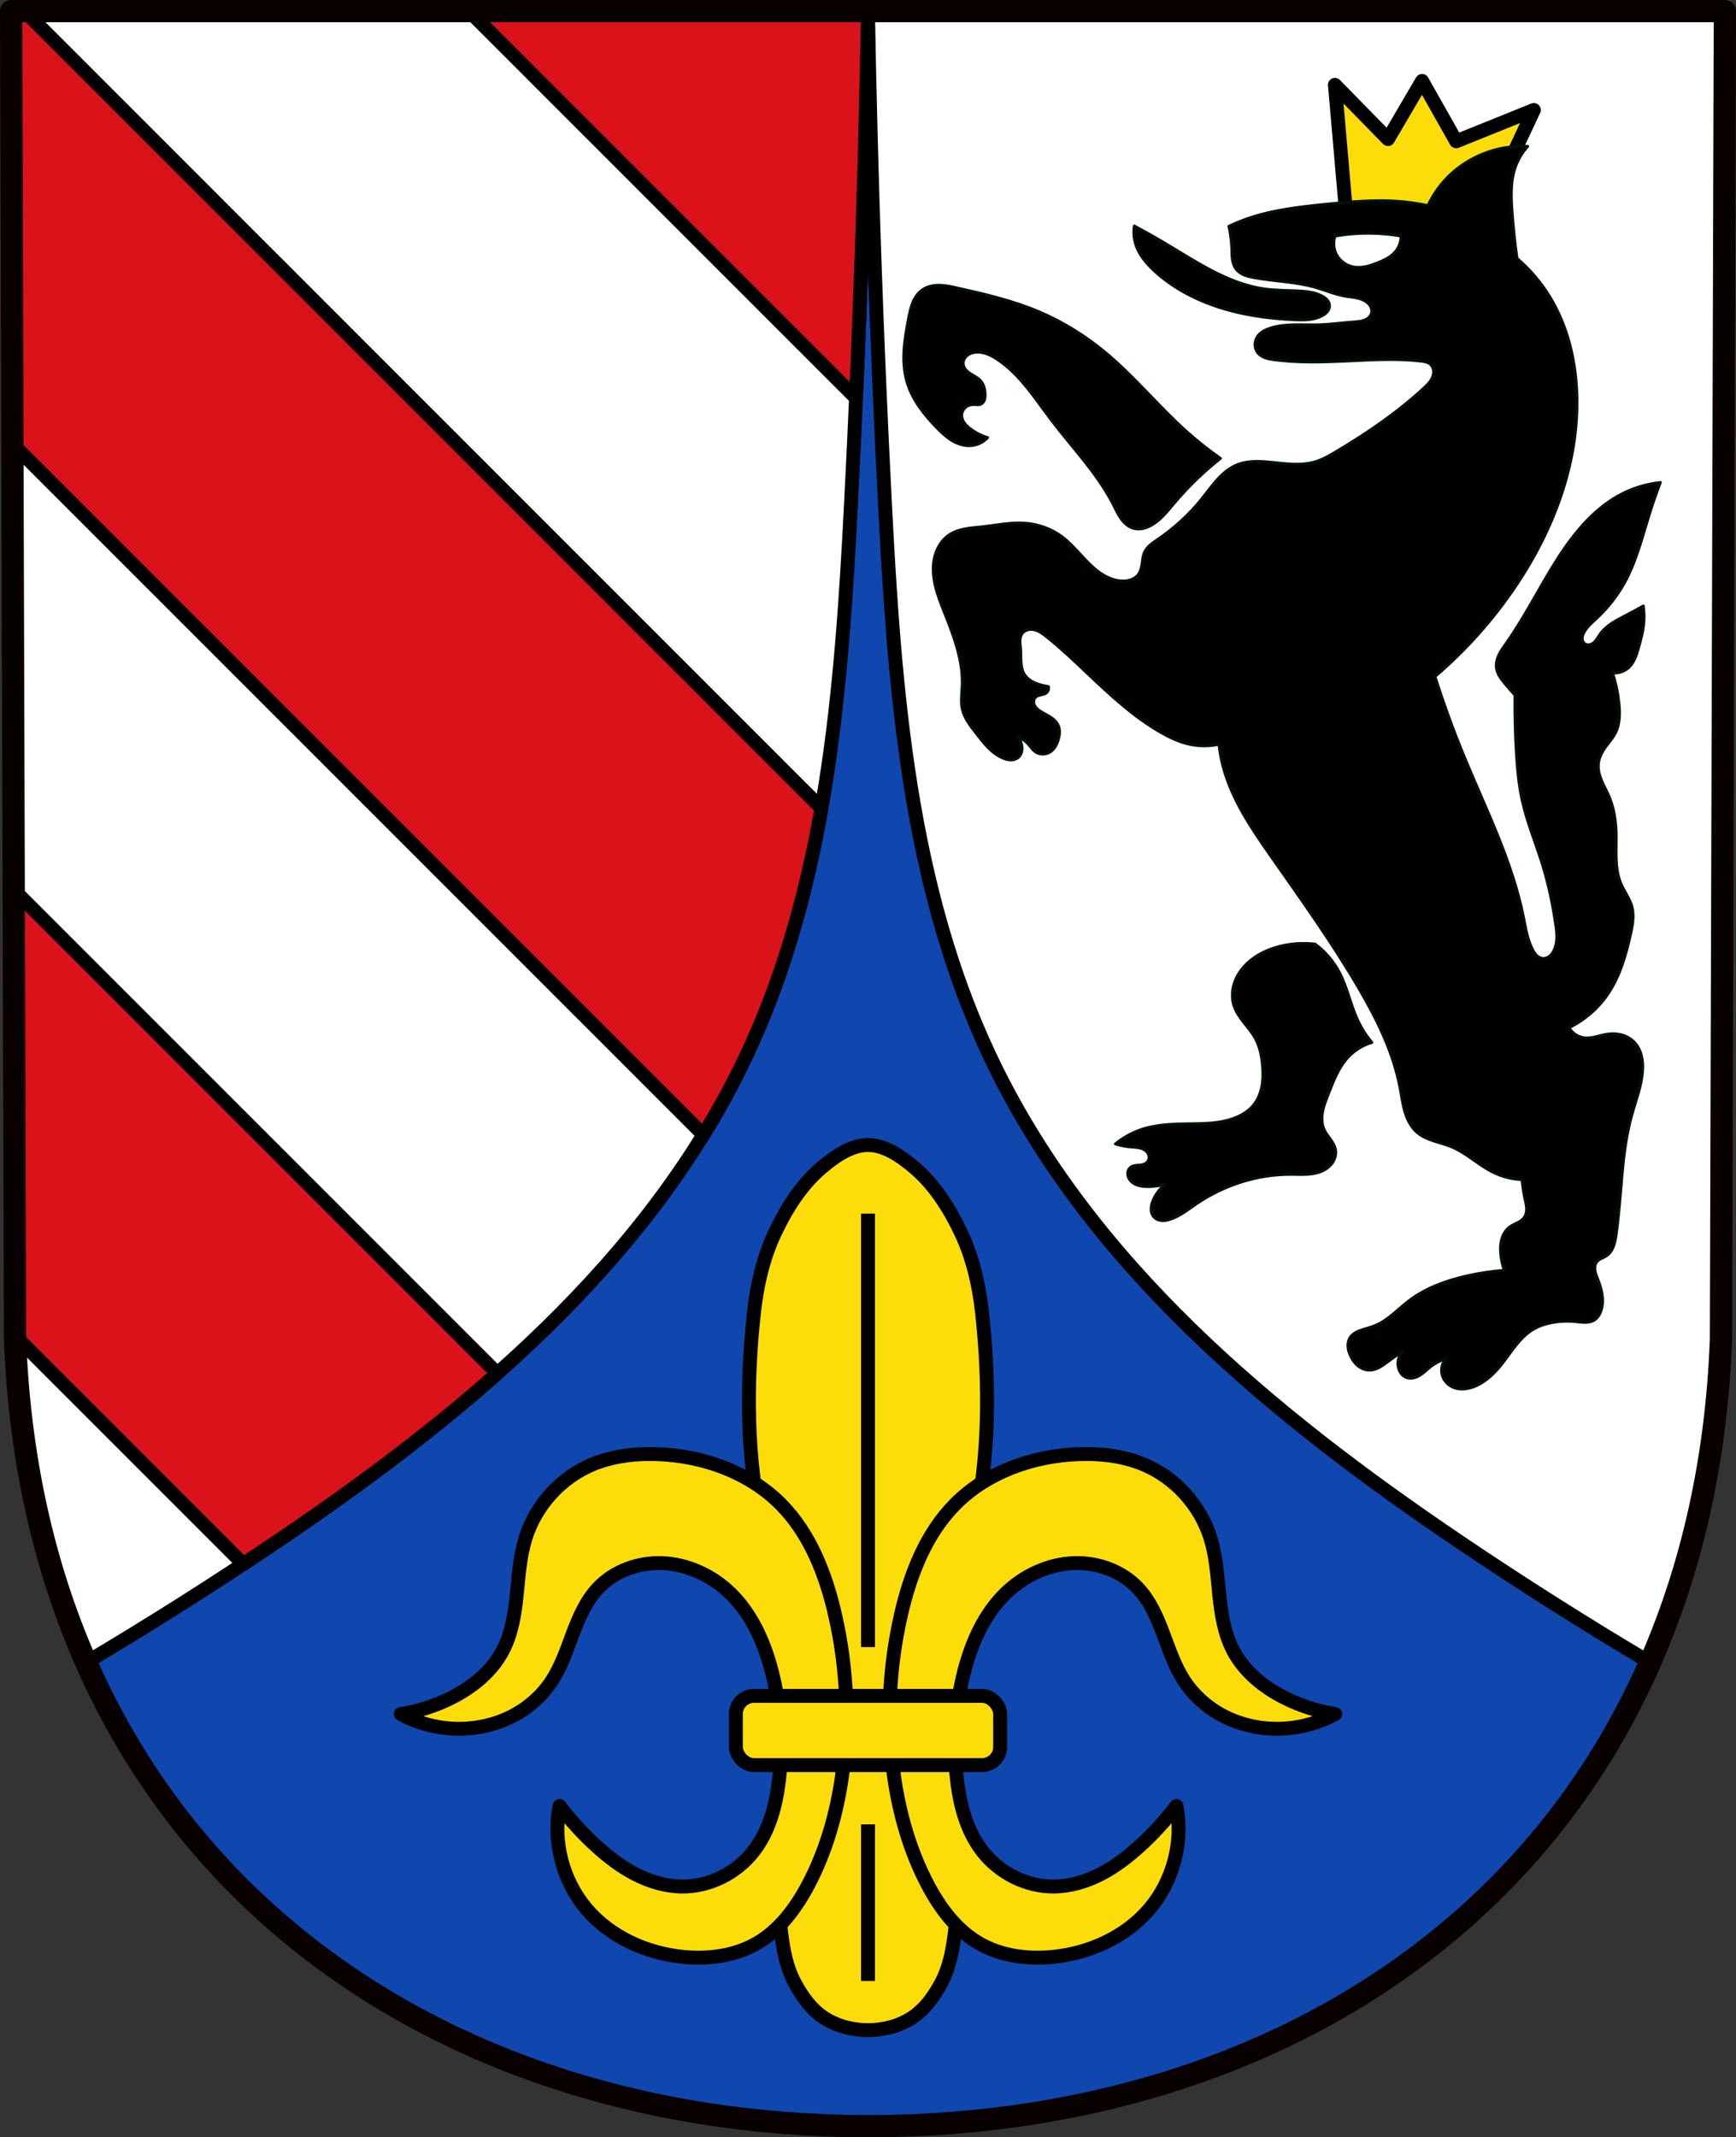 <?xml version="1.0" encoding="UTF-8" standalone="no"?>
<svg
   xmlns:dc="http://purl.org/dc/elements/1.1/"
   xmlns:cc="http://creativecommons.org/ns#"
   xmlns:rdf="http://www.w3.org/1999/02/22-rdf-syntax-ns#"
   xmlns:svg="http://www.w3.org/2000/svg"
   xmlns="http://www.w3.org/2000/svg"
   xmlns:sodipodi="http://sodipodi.sourceforge.net/DTD/sodipodi-0.dtd"
   xmlns:inkscape="http://www.inkscape.org/namespaces/inkscape"
   viewBox="0 0 624.421 768.402"
   version="1.1"
   id="svg979"
   sodipodi:docname="Wappen_von_Dürrlauingen.svg"
   inkscape:version="0.92.5 (2060ec1f9f, 2020-04-08)"
   width="624.421"
   height="768.402">
  <rect x="0" y="0" width="624.421" height="768.402" fill="#333333" stroke="none"/>
  <defs
     id="defs983">
    <inkscape:path-effect
       effect="spiro"
       id="path-effect1368"
       is_visible="true" />
    <inkscape:path-effect
       effect="spiro"
       id="path-effect1364"
       is_visible="true" />
    <inkscape:path-effect
       effect="spiro"
       id="path-effect1324"
       is_visible="true" />
    <inkscape:path-effect
       effect="spiro"
       id="path-effect1320"
       is_visible="true" />
    <inkscape:path-effect
       effect="spiro"
       id="path-effect1280"
       is_visible="true" />
    <inkscape:path-effect
       effect="spiro"
       id="path-effect1208"
       is_visible="true" />
    <inkscape:path-effect
       effect="spiro"
       id="path-effect1168"
       is_visible="true" />
    <inkscape:path-effect
       effect="spiro"
       id="path-effect3377"
       is_visible="true" />
    <inkscape:path-effect
       effect="spiro"
       id="path-effect3377-3"
       is_visible="true" />
    <inkscape:path-effect
       effect="spiro"
       id="path-effect1168-6"
       is_visible="true" />
    <inkscape:path-effect
       effect="spiro"
       id="path-effect1208-8"
       is_visible="true" />
    <inkscape:path-effect
       effect="spiro"
       id="path-effect1280-5"
       is_visible="true" />
  </defs>
  <sodipodi:namedview
     pagecolor="#ffffff"
     bordercolor="#666666"
     borderopacity="1"
     objecttolerance="10"
     gridtolerance="10"
     guidetolerance="10"
     inkscape:pageopacity="0"
     inkscape:pageshadow="2"
     inkscape:window-width="1920"
     inkscape:window-height="1046"
     id="namedview981"
     showgrid="false"
     inkscape:zoom="1.0320122"
     inkscape:cx="312.21053"
     inkscape:cy="384.20086"
     inkscape:window-x="-11"
     inkscape:window-y="-11"
     inkscape:window-maximized="1"
     inkscape:current-layer="svg979"
     inkscape:snap-global="true"
     fit-margin-top="0"
     fit-margin-left="0"
     fit-margin-right="0"
     fit-margin-bottom="0"
     inkscape:snap-midpoints="true"
     inkscape:snap-smooth-nodes="true"
     inkscape:snap-nodes="false" />
  <path
     style="fill:#0f47af;fill-opacity:1;fill-rule:evenodd;stroke:none;stroke-width:8;stroke-linecap:round;stroke-linejoin:round;stroke-miterlimit:4;stroke-dasharray:none;stroke-opacity:1"
     inkscape:connector-curvature="0"
     d="M 620.421,4 619.012,481.519 C 612.151,663.875 476.598,764.3 312.211,764.402 147.971,764.178 12.367,663.702 5.409,481.519 L 4,4 H 312.203 Z"
     id="path10563-0-6-2-6-2"
     sodipodi:nodetypes="ccccccc" />
  <path
     inkscape:connector-curvature="0"
     style="fill:#ffffff;stroke:#000000;stroke-width:5;stroke-linecap:round;stroke-linejoin:round;stroke-miterlimit:4;stroke-dasharray:none;stroke-opacity:1"
     d="M 3.999,4 5.409,481.52 c 1.659,43.451 10.652,82.241 25.59,116.145 23.191,-13.754 45.986,-28.178 68.332,-43.266 68.019,-45.925 134.065,-100.567 169.078,-174.795 29.014,-61.511 34.25,-131.211 37.721,-199.133 3.004,-58.784 5.028,-117.619 6.072,-176.471 z"
     id="path3375-4" />
  <path
     inkscape:connector-curvature="0"
     style="fill:#ffffff;stroke:#000000;stroke-width:5;stroke-linecap:round;stroke-linejoin:round;stroke-miterlimit:4;stroke-dasharray:none;stroke-opacity:1"
     d="m 312.202,4 c 1.044,58.852 3.071,117.686 6.074,176.471 3.47,67.922 8.707,137.622 37.721,199.133 35.013,74.228 101.059,128.87 169.078,174.795 22.375,15.107 45.2,29.55 68.422,43.32 14.913,-33.914 23.88,-72.722 25.516,-116.199 l 1.408,-477.52 z"
     id="path3375-0-2" />
  <path
     style="opacity:1;fill:#da121a;fill-opacity:1;fill-rule:evenodd;stroke:#000000;stroke-width:5;stroke-linecap:round;stroke-linejoin:round;stroke-miterlimit:4;stroke-dasharray:none;stroke-opacity:1;paint-order:markers fill stroke"
     d="M 4.07 4 L 4.506 151.525 L 4.529 159.596 L 252.986 407.973 C 258.618 398.838 263.792 389.395 268.41 379.604 C 281.744 351.335 290.046 321.334 295.473 290.574 L 8.812 4 L 4.07 4 z M 168.74 4 L 307.896 143.113 C 309.937 96.763 311.38 50.388 312.203 4 L 168.74 4 z M 5.004 319.947 L 5.471 477.902 C 5.503 478.746 5.556 479.575 5.594 480.416 L 87.494 562.291 C 91.452 559.678 95.402 557.052 99.332 554.398 C 126.807 535.848 153.957 515.873 178.873 493.762 L 5.004 319.947 z "
     id="rect1008-7" />
  <path
     style="fill:none;fill-rule:evenodd;stroke:#090000;stroke-width:8;stroke-linecap:round;stroke-linejoin:round;stroke-miterlimit:4;stroke-dasharray:none;stroke-opacity:1"
     inkscape:connector-curvature="0"
     d="m 620.421,4 -1.409,477.519 C 612.151,663.875 476.598,764.3 312.211,764.402 147.971,764.178 12.367,663.702 5.409,481.519 L 4,4 H 312.203 Z"
     id="path10563-0-6-2-6"
     sodipodi:nodetypes="ccccccc" />
  <path
     style="fill:#fcdd09;stroke:#000000;stroke-width:5;stroke-linecap:round;stroke-linejoin:round;stroke-miterlimit:4;stroke-dasharray:none;stroke-opacity:1;fill-opacity:1"
     d="m 312.21,411.66 c -6.158,1.5e-4 -11.91,4.102 -16.617,8.073 -7.392,6.235 -12.777,14.834 -16.896,23.584 -4.154,8.825 -6.4,18.596 -7.475,28.291 -2.864,25.833 -2.75,52.554 2.922,77.918 2.117,9.467 9.014,17.373 11.4,26.775 4.718,18.591 6.818,38.153 5.432,57.283 -1.004,13.858 -8.219,26.701 -9.877,40.496 -0.864,7.191 -0.958,14.549 0,21.729 0.755,5.659 1.865,11.459 4.49,16.529 2.604,5.029 6.073,10.009 10.818,13.1 4.585,2.987 10.331,4.445 15.803,4.445 5.472,0 11.218,-1.459 15.803,-4.445 4.746,-3.091 8.216,-8.07 10.82,-13.1 2.625,-5.07 3.734,-10.87 4.488,-16.529 0.957,-7.179 0.864,-14.537 0,-21.729 -1.658,-13.795 -8.871,-26.638 -9.875,-40.496 -1.386,-19.13 0.714,-38.692 5.432,-57.283 2.386,-9.402 9.284,-17.309 11.4,-26.775 5.672,-25.364 5.783,-52.085 2.92,-77.918 -1.075,-9.694 -3.319,-19.466 -7.473,-28.291 -4.119,-8.75 -9.504,-17.349 -16.896,-23.584 -4.708,-3.971 -10.46,-8.073 -16.619,-8.073 z"
     id="path1166"
     inkscape:connector-curvature="0"
     sodipodi:nodetypes="aaaaaaaaaaaaaaaaaaaaaaa" />
  <path
     style="fill:#fcdd09;stroke:#000000;stroke-width:5;stroke-linecap:butt;stroke-linejoin:miter;stroke-miterlimit:4;stroke-dasharray:none;stroke-opacity:1;fill-opacity:1"
     d="M 312.211,436.311 V 592.157"
     id="path1189"
     inkscape:connector-curvature="0" />
  <path
     style="fill:#fcdd09;stroke:#000000;stroke-width:5;stroke-linecap:butt;stroke-linejoin:miter;stroke-miterlimit:4;stroke-dasharray:none;stroke-opacity:1;fill-opacity:1"
     d="m 312.211,655.888 v 56.3"
     id="path1189-2"
     inkscape:connector-curvature="0" />
  <path
     style="fill:#fcdd09;fill-opacity:1;stroke:#000000;stroke-width:5;stroke-linecap:round;stroke-linejoin:round;stroke-miterlimit:4;stroke-dasharray:none;stroke-opacity:1"
     d="m 233.736,522.742 c -7.056,0.002 -14.144,1.023 -20.643,3.73 -11.38,4.741 -20.419,14.745 -24.07,26.52 -2.044,6.593 -2.458,13.558 -3.17,20.424 -0.712,6.866 -1.785,13.852 -4.99,19.965 -3.999,7.627 -11.057,13.3 -18.768,17.135 -5.644,2.807 -11.72,4.74 -17.949,5.711 6.483,3.496 13.849,5.339 21.215,5.305 6.462,-0.03 12.931,-1.505 18.693,-4.43 5.762,-2.924 10.798,-7.308 14.352,-12.705 3.447,-5.235 5.44,-11.265 7.654,-17.129 2.214,-5.864 4.77,-11.768 9.072,-16.326 5.787,-6.131 14.42,-9.24 22.848,-8.975 9.281,0.293 18.261,4.508 24.885,11.016 7.556,7.424 12.017,17.491 14.688,27.742 3.145,12.072 4.026,24.705 2.855,37.125 -0.929,9.853 -3.301,19.934 -9.383,27.742 -6.078,7.804 -15.809,12.735 -25.701,12.648 -5.85,-0.051 -11.611,-1.777 -16.812,-4.455 -5.201,-2.678 -9.875,-6.288 -14.195,-10.232 -4.769,-4.354 -9.144,-9.14 -13.055,-14.279 -2.515,12.998 1.193,27.058 9.791,37.125 8.583,10.048 21.526,15.844 34.678,17.135 9.093,0.892 18.61,-0.322 26.52,-4.895 8.114,-4.691 13.956,-12.533 18.359,-20.807 6.459,-12.135 10.279,-25.56 12.238,-39.166 2.77,-19.238 1.864,-38.979 -2.447,-57.932 -3.335,-14.663 -8.983,-29.316 -19.584,-39.982 -11.446,-11.517 -27.836,-17.314 -44.061,-17.951 -1.005,-0.04 -2.012,-0.059 -3.02,-0.059 z m 156.949,0 c -1.008,-2.4e-4 -2.015,0.019 -3.02,0.059 -16.225,0.638 -32.616,6.434 -44.062,17.951 -10.601,10.666 -16.247,25.319 -19.582,39.982 -4.311,18.953 -5.217,38.693 -2.447,57.932 1.959,13.606 5.78,27.031 12.238,39.166 4.403,8.273 10.246,16.116 18.359,20.807 7.909,4.573 17.425,5.787 26.518,4.895 13.152,-1.291 26.095,-7.086 34.678,-17.135 8.598,-10.067 12.306,-24.127 9.791,-37.125 -3.911,5.139 -8.285,9.925 -13.055,14.279 -4.32,3.944 -8.994,7.555 -14.195,10.232 -5.201,2.678 -10.961,4.404 -16.811,4.455 -9.892,0.087 -19.625,-4.844 -25.703,-12.648 -6.081,-7.808 -8.454,-17.889 -9.383,-27.742 -1.17,-12.42 -0.289,-25.053 2.855,-37.125 2.67,-10.251 7.131,-20.318 14.688,-27.742 6.623,-6.507 15.606,-10.723 24.887,-11.016 8.427,-0.266 17.058,2.843 22.846,8.975 4.302,4.558 6.86,10.462 9.074,16.326 2.214,5.864 4.208,11.894 7.654,17.129 3.553,5.397 8.59,9.781 14.352,12.705 5.762,2.924 12.232,4.399 18.693,4.43 7.365,0.034 14.732,-1.808 21.215,-5.305 -6.229,-0.971 -12.307,-2.904 -17.951,-5.711 -7.711,-3.835 -14.767,-9.508 -18.766,-17.135 -3.205,-6.113 -4.28,-13.099 -4.992,-19.965 -0.712,-6.866 -1.124,-13.831 -3.168,-20.424 -3.651,-11.775 -12.691,-21.778 -24.07,-26.52 -6.498,-2.707 -13.587,-3.729 -20.643,-3.73 z"
     id="path1206"
     inkscape:connector-curvature="0"
     sodipodi:nodetypes="csccscccscccsscsscsccssssssscccccsssssssccscsssssccsscccccsccc" />
  <rect
     style="opacity:1;fill:#fcdd09;fill-opacity:1;fill-rule:evenodd;stroke:#000000;stroke-width:5;stroke-linecap:round;stroke-linejoin:round;stroke-miterlimit:4;stroke-dasharray:none;stroke-opacity:1;paint-order:markers fill stroke"
     id="rect1229"
     width="95.058"
     height="24.886"
     x="264.682"
     y="609.7"
     ry="6.528"
     rx="6.528" />
  <path
     style="fill:#fcdd09;fill-opacity:1;stroke:#000000;stroke-width:5;stroke-linecap:round;stroke-linejoin:round;stroke-miterlimit:4;stroke-dasharray:none;stroke-opacity:1"
     d="m 484.373,78.944 -4.221,-48.443 19.096,19.498 12.261,-20.905 12.262,21.709 27.94,-11.256 -22.513,48.041 -11.457,-6.03 z"
     id="path1240-1"
     inkscape:connector-curvature="0" />
  <path
     style="fill:#000000;stroke:#001200;stroke-width:1px;stroke-linecap:round;stroke-linejoin:round;stroke-opacity:1"
     d="M 548.029 52.57 C 544.553 52.546 541.074 52.99 537.717 53.891 C 531.236 55.629 525.213 59.094 520.527 63.896 C 517.681 66.813 515.33 70.211 513.602 73.902 C 510.051 73.14 506.448 72.625 502.826 72.363 C 494.279 71.745 485.697 72.535 477.17 73.391 C 467.365 74.375 457.461 75.471 448.178 78.777 C 446.082 79.524 444.027 80.381 442.021 81.344 C 442.61 84.042 442.953 86.793 443.047 89.553 C 443.089 90.798 443.081 92.051 443.264 93.283 C 443.446 94.516 443.832 95.744 444.586 96.736 C 445.321 97.703 446.37 98.396 447.49 98.865 C 448.61 99.334 449.806 99.593 451 99.814 C 458.335 101.175 465.917 101.24 473.088 103.297 C 476.685 104.328 480.151 105.856 483.84 106.486 C 485.219 106.722 486.621 106.829 487.99 107.119 C 489.359 107.409 490.719 107.898 491.793 108.795 C 492.317 109.233 492.769 109.769 493.057 110.389 C 493.344 111.009 493.462 111.716 493.332 112.387 C 493.21 113.016 492.874 113.594 492.424 114.051 C 491.974 114.507 491.414 114.845 490.818 115.082 C 489.627 115.556 488.322 115.628 487.043 115.721 C 482.808 116.029 478.592 116.63 474.348 116.748 C 468.448 116.912 462.375 116.167 456.768 118.008 C 455.292 118.492 453.832 119.182 452.797 120.34 C 451.987 121.246 451.476 122.423 451.414 123.637 C 451.352 124.85 451.749 126.089 452.541 127.01 C 453.219 127.799 454.154 128.335 455.137 128.678 C 456.119 129.02 457.153 129.179 458.184 129.318 C 466.757 130.475 475.454 130.239 484.096 129.832 C 493.076 129.409 502.104 128.806 511.035 129.832 C 511.679 129.906 512.325 129.989 512.945 130.176 C 513.566 130.363 514.165 130.661 514.627 131.115 C 514.991 131.473 515.263 131.921 515.43 132.402 C 515.597 132.884 515.66 133.399 515.635 133.908 C 515.585 134.927 515.184 135.906 514.627 136.76 C 513.931 137.827 512.997 138.717 512.061 139.582 C 502.506 148.409 491.687 155.77 480.504 162.414 C 478.13 163.825 475.71 165.216 473.064 166.006 C 470.218 166.855 467.201 166.979 464.234 166.822 C 461.268 166.666 458.323 166.235 455.361 166.006 C 451.903 165.738 448.326 165.761 445.1 167.033 C 442.307 168.135 439.94 170.116 437.912 172.33 C 435.885 174.544 434.153 177.008 432.271 179.348 C 427.741 184.98 422.329 189.886 416.365 193.971 C 415.481 194.576 414.583 195.167 413.77 195.863 C 412.956 196.56 412.223 197.372 411.748 198.332 C 411.112 199.617 410.97 201.083 410.775 202.504 C 410.58 203.925 410.298 205.394 409.439 206.543 C 408.859 207.32 408.04 207.905 407.145 208.277 C 406.249 208.65 405.276 208.818 404.307 208.852 C 400.972 208.968 397.748 207.509 395.072 205.516 C 390.214 201.896 386.847 196.561 381.986 192.945 C 378.136 190.081 373.434 188.408 368.646 188.07 C 363.586 187.713 358.553 188.805 353.51 189.354 C 351.382 189.585 349.238 189.72 347.135 190.121 C 345.032 190.522 342.95 191.205 341.195 192.432 C 338.488 194.325 336.759 197.413 336.062 200.643 C 335.355 203.923 335.634 207.354 336.402 210.621 C 337.171 213.888 338.415 217.022 339.654 220.141 C 343.027 228.631 346.446 237.439 346.068 246.566 C 345.955 249.31 345.499 252.089 346.068 254.775 C 346.789 258.179 349.06 261.011 351.201 263.754 C 352.6 265.546 353.976 267.365 355.588 268.967 C 357.2 270.569 359.068 271.961 361.205 272.734 C 362.002 273.023 362.841 273.224 363.689 273.217 C 364.537 273.21 365.398 272.983 366.08 272.479 C 366.66 272.05 367.092 271.433 367.344 270.758 C 367.596 270.082 367.673 269.348 367.619 268.629 C 367.52 267.306 366.97 266.021 366.08 265.037 C 367.55 265.553 368.888 266.445 369.93 267.604 C 370.701 268.461 371.321 269.469 372.238 270.168 C 372.998 270.746 373.937 271.083 374.891 271.125 C 375.844 271.167 376.807 270.917 377.625 270.426 C 378.437 269.938 379.099 269.221 379.6 268.416 C 380.1 267.611 380.447 266.718 380.705 265.807 C 380.931 265.01 381.093 264.191 381.117 263.363 C 381.141 262.536 381.023 261.698 380.705 260.934 C 380.206 259.731 379.241 258.774 378.176 258.025 C 377.111 257.277 375.931 256.708 374.803 256.059 C 373.816 255.49 372.832 254.822 372.266 253.834 C 371.982 253.34 371.814 252.772 371.838 252.203 C 371.861 251.634 372.085 251.066 372.494 250.67 C 372.745 250.427 373.058 250.256 373.385 250.131 C 373.711 250.006 374.053 249.926 374.395 249.852 C 375.078 249.703 375.793 249.561 376.344 249.131 C 376.682 248.866 376.94 248.5 377.076 248.092 C 377.212 247.684 377.225 247.237 377.113 246.822 C 375.983 246.656 374.866 246.399 373.777 246.053 C 372.787 245.738 371.816 245.348 370.928 244.809 C 370.04 244.269 369.236 243.573 368.646 242.717 C 367.724 241.377 367.377 239.722 367.262 238.1 C 367.146 236.477 367.242 234.845 367.107 233.225 C 367.031 232.305 366.88 231.388 366.891 230.465 C 366.901 229.542 367.087 228.59 367.619 227.836 C 368.137 227.102 368.958 226.608 369.834 226.408 C 370.71 226.208 371.636 226.29 372.494 226.555 C 373.932 226.998 375.165 227.927 376.344 228.863 C 381.468 232.933 386.216 237.448 390.967 241.947 C 399.201 249.745 407.562 257.589 417.393 263.242 C 420.696 265.142 424.186 266.796 427.91 267.604 C 431.363 268.352 434.977 268.352 438.43 267.604 C 438.729 270.374 439.244 273.121 439.969 275.812 C 443.138 287.587 450.168 297.892 457.158 307.883 C 467.944 323.299 478.939 338.604 488.459 354.832 C 495.147 366.233 501.165 378.272 503.596 391.264 C 504.13 394.119 504.49 397.018 505.33 399.799 C 506.17 402.58 507.541 405.286 509.752 407.17 C 511.455 408.621 513.564 409.509 515.689 410.209 C 517.815 410.909 519.999 411.444 522.066 412.301 C 527.536 414.568 531.878 418.949 537.203 421.537 C 540.397 423.089 543.918 423.97 547.467 424.104 C 547.654 426.432 547.996 428.747 548.492 431.029 C 548.736 432.151 549.019 433.273 549.064 434.42 C 549.11 435.567 548.899 436.762 548.236 437.699 C 547.643 438.54 546.739 439.109 545.822 439.576 C 544.905 440.043 543.943 440.436 543.105 441.035 C 541.642 442.082 540.655 443.706 540.154 445.434 C 539.654 447.161 539.609 448.994 539.77 450.785 C 539.949 452.795 540.382 454.782 541.053 456.686 C 536.478 457.033 531.929 457.72 527.455 458.738 C 520.04 460.427 512.712 463.094 506.674 467.717 C 502.775 470.702 499.386 474.508 494.871 476.439 C 493.378 477.078 491.803 477.493 490.254 477.98 C 489.376 478.257 488.5 478.557 487.693 479 C 486.886 479.443 486.147 480.035 485.637 480.801 C 485.019 481.73 484.77 482.875 484.816 483.99 C 484.862 485.105 485.189 486.193 485.637 487.215 C 486.259 488.633 487.135 489.961 488.32 490.957 C 489.505 491.954 491.014 492.602 492.562 492.604 C 493.81 492.605 495.029 492.192 496.131 491.607 C 497.232 491.022 498.233 490.268 499.234 489.525 C 501.007 488.211 502.803 486.927 504.621 485.676 C 503.815 486.501 503.236 487.549 502.967 488.672 C 502.697 489.794 502.738 490.988 503.082 492.09 C 503.287 492.747 503.601 493.375 504.033 493.912 C 504.465 494.449 505.015 494.892 505.646 495.168 C 506.771 495.659 508.084 495.584 509.238 495.168 C 510.282 494.792 511.214 494.157 512.078 493.461 C 512.942 492.765 513.751 492.001 514.627 491.32 C 516.237 490.07 518.069 489.109 520.014 488.498 C 519.187 489.473 518.662 490.701 518.525 491.973 C 518.389 493.244 518.643 494.553 519.244 495.682 C 520.095 497.277 521.626 498.472 523.35 499.018 C 525.6 499.731 528.08 499.367 530.277 498.504 C 534.341 496.908 537.585 493.727 540.283 490.295 C 542.055 488.041 543.644 485.646 545.455 483.424 C 547.266 481.201 549.33 479.13 551.828 477.723 C 553.579 476.737 555.509 476.097 557.473 475.67 C 560.498 475.012 563.626 474.851 566.707 475.158 C 567.838 475.271 568.967 475.446 570.104 475.439 C 571.24 475.432 572.406 475.232 573.379 474.645 C 574.667 473.867 575.491 472.487 575.943 471.053 C 576.524 469.211 576.562 467.228 576.27 465.318 C 575.977 463.409 575.363 461.563 574.66 459.764 C 574.267 458.757 573.842 457.749 573.695 456.678 C 573.622 456.142 573.621 455.594 573.73 455.064 C 573.839 454.535 574.061 454.025 574.404 453.607 C 574.822 453.1 575.399 452.75 575.986 452.455 C 576.574 452.161 577.188 451.911 577.74 451.555 C 578.97 450.763 579.827 449.487 580.359 448.125 C 580.891 446.763 581.126 445.305 581.332 443.857 C 583.379 429.494 583.079 414.731 586.977 400.756 C 588.423 395.57 590.448 390.476 590.824 385.105 C 590.956 383.227 590.88 381.319 590.412 379.494 C 589.944 377.67 589.069 375.929 587.746 374.588 C 586.544 373.369 584.995 372.509 583.346 372.049 C 581.696 371.589 579.947 371.522 578.252 371.766 C 576.788 371.976 575.37 372.413 573.928 372.74 C 572.486 373.067 570.989 373.286 569.529 373.049 C 567.397 372.703 565.453 371.342 564.398 369.457 C 570.077 366.691 575.001 362.392 578.51 357.141 C 582.699 350.871 584.803 343.459 586.463 336.104 C 587.225 332.727 587.904 329.177 586.977 325.842 C 586.186 322.999 584.301 320.596 583.127 317.889 C 581.887 315.029 581.462 311.88 581.348 308.766 C 581.233 305.651 581.417 302.531 581.332 299.416 C 581.21 294.947 580.52 290.444 578.766 286.332 C 577.977 284.484 576.981 282.729 576.191 280.881 C 575.402 279.033 574.819 277.05 574.918 275.043 C 575.003 273.325 575.591 271.654 576.457 270.168 C 577.82 267.828 579.854 265.915 581.074 263.498 C 582.688 260.301 582.719 256.542 582.357 252.979 C 581.977 249.234 581.202 245.53 580.049 241.947 C 582.187 242.152 584.399 241.382 585.949 239.895 C 586.857 239.024 587.534 237.934 588.051 236.787 C 588.568 235.64 588.933 234.432 589.285 233.225 C 590.263 229.868 591.159 226.455 591.338 222.963 C 591.426 221.25 591.338 219.528 591.08 217.832 C 589.047 218.979 586.995 220.09 584.924 221.166 C 583.167 222.079 581.392 222.969 579.742 224.062 C 578.093 225.156 576.562 226.469 575.432 228.094 C 574.752 229.071 574.208 230.169 573.314 230.955 C 572.867 231.348 572.333 231.653 571.748 231.764 C 571.163 231.874 570.526 231.775 570.043 231.428 C 569.738 231.209 569.503 230.901 569.354 230.557 C 569.204 230.212 569.139 229.834 569.143 229.459 C 569.151 228.708 569.429 227.984 569.787 227.324 C 570.89 225.292 572.716 223.774 574.404 222.193 C 578.38 218.472 581.791 214.14 584.41 209.365 C 588.659 201.618 590.744 192.909 593.391 184.479 C 594.558 180.762 595.841 177.083 597.238 173.447 C 592.61 173.927 588.069 175.236 583.896 177.295 C 573.681 182.336 566.157 191.547 560.037 201.154 C 553.747 211.029 548.58 221.611 541.822 231.172 C 540.868 232.522 539.877 233.86 539.158 235.35 C 538.439 236.839 538.002 238.514 538.23 240.152 C 538.381 241.228 538.812 242.248 539.371 243.18 C 539.93 244.111 540.614 244.96 541.309 245.795 C 542.471 247.193 543.669 248.562 544.9 249.9 C 544.815 256.916 544.987 263.934 545.414 270.938 C 545.755 276.534 546.263 282.139 547.467 287.615 C 549.239 295.676 552.487 303.326 554.906 311.217 C 557.013 318.088 558.49 325.144 559.523 332.256 C 559.762 333.898 559.979 335.554 559.928 337.213 C 559.877 338.872 559.547 340.546 558.754 342.004 C 558.364 342.721 557.856 343.387 557.197 343.869 C 556.539 344.351 555.72 344.64 554.906 344.57 C 554.086 344.5 553.325 344.073 552.732 343.502 C 552.14 342.93 551.698 342.221 551.314 341.492 C 549.401 337.862 548.786 333.713 547.979 329.689 C 543.896 309.357 534.31 290.633 526.428 271.451 C 522.622 262.19 519.198 252.773 516.166 243.23 C 527.353 233.688 537.225 222.604 545.414 210.391 C 558.881 190.305 567.836 166.579 567.221 142.404 C 566.903 129.943 563.972 117.379 557.473 106.742 C 554.297 101.544 550.297 96.851 545.67 92.889 C 544.882 87.267 544.284 81.617 543.875 75.955 C 543.502 70.792 543.302 65.486 544.9 60.562 C 545.854 57.625 547.439 54.894 549.518 52.609 C 549.022 52.587 548.526 52.574 548.029 52.57 z M 407.992 81.223 C 407.66 83.284 407.786 85.419 408.357 87.428 C 409.484 91.39 412.256 94.678 415.291 97.463 C 421.397 103.067 428.819 107.132 436.641 109.871 C 445.999 113.148 455.929 114.568 465.836 114.98 C 467.554 115.052 469.281 115.093 470.988 114.887 C 472.696 114.68 474.393 114.217 475.871 113.338 C 476.477 112.977 477.05 112.543 477.488 111.99 C 477.927 111.438 478.224 110.758 478.242 110.053 C 478.263 109.251 477.919 108.47 477.404 107.855 C 476.889 107.241 476.214 106.78 475.506 106.404 C 472.903 105.021 469.873 104.725 466.93 104.58 C 462.85 104.379 458.749 104.419 454.705 103.85 C 447.696 102.862 441.058 100.067 434.814 96.732 C 429.21 93.74 423.859 90.3 418.393 87.062 C 414.971 85.036 411.503 83.089 407.992 81.223 z M 490.465 83.881 C 494.966 83.776 499.478 84.113 503.914 84.885 C 503.929 87.008 503.125 89.128 501.705 90.707 C 500.165 92.42 498.015 93.442 495.885 94.32 C 494.418 94.925 492.924 95.485 491.373 95.816 C 489.822 96.148 488.204 96.246 486.65 95.926 C 484.231 95.427 482.035 93.867 480.828 91.711 C 479.678 89.658 479.454 87.108 480.227 84.885 C 483.608 84.297 487.034 83.961 490.465 83.881 z M 337.801 102.541 C 335.664 102.523 333.467 102.983 331.721 104.215 C 330.135 105.333 329.019 107.021 328.283 108.816 C 327.548 110.612 327.162 112.529 326.793 114.434 C 325.319 122.036 324.042 130 326.246 137.424 C 328.104 143.68 332.286 148.981 336.83 153.664 C 338.515 155.401 340.28 157.091 342.348 158.348 C 344.415 159.604 346.825 160.409 349.238 160.232 C 351.517 160.066 353.718 158.998 355.26 157.312 C 352.952 156.627 350.773 155.508 348.873 154.029 C 348.063 153.399 347.295 152.695 346.736 151.834 C 346.178 150.973 345.841 149.94 345.953 148.92 C 346.059 147.961 346.566 147.059 347.305 146.439 C 348.044 145.819 349.003 145.48 349.967 145.453 C 350.459 145.44 350.951 145.505 351.443 145.518 C 351.936 145.53 352.444 145.485 352.887 145.27 C 353.185 145.124 353.444 144.905 353.65 144.645 C 353.856 144.384 354.01 144.084 354.117 143.77 C 354.332 143.142 354.363 142.466 354.346 141.803 C 354.322 140.919 354.216 140.033 353.959 139.188 C 353.702 138.342 353.293 137.537 352.705 136.877 C 351.733 135.785 350.355 135.162 349.121 134.377 C 348.504 133.985 347.913 133.542 347.436 132.988 C 346.958 132.435 346.597 131.762 346.5 131.037 C 346.423 130.466 346.513 129.876 346.734 129.344 C 346.956 128.812 347.306 128.337 347.734 127.951 C 348.59 127.179 349.732 126.776 350.879 126.658 C 352.275 126.514 353.694 126.768 355.012 127.25 C 356.33 127.732 357.557 128.437 358.727 129.213 C 366.85 134.599 372.178 143.16 378.068 150.926 C 385.736 161.035 394.786 170.259 400.512 181.582 C 401.376 183.291 402.167 185.052 403.299 186.598 C 404.43 188.143 405.959 189.482 407.811 189.975 C 408.918 190.269 410.095 190.247 411.213 189.998 C 412.331 189.75 413.393 189.28 414.379 188.697 C 417.617 186.782 419.98 183.724 422.408 180.852 C 427.387 174.961 432.958 169.573 439.012 164.795 C 434.743 161.826 430.659 158.594 426.787 155.123 C 416.791 146.162 408.25 135.642 397.957 127.023 C 390.644 120.9 382.472 115.778 373.688 112.061 C 364.225 108.056 354.159 105.713 344.129 103.484 C 342.043 103.021 339.937 102.559 337.801 102.541 z M 468.361 339.162 C 465.76 339.2 463.162 339.525 460.633 340.135 C 456.194 341.205 451.906 343.193 448.594 346.336 C 446.547 348.279 444.888 350.666 443.984 353.34 C 443.081 356.014 442.961 358.98 443.852 361.658 C 444.589 363.876 445.974 365.815 447.418 367.652 C 448.862 369.489 450.396 371.278 451.512 373.332 C 453.085 376.229 453.756 379.534 454.066 382.816 C 454.308 385.365 454.343 387.951 453.877 390.469 C 453.411 392.986 452.424 395.443 450.783 397.408 C 449.322 399.159 447.385 400.472 445.311 401.42 C 440.567 403.588 435.205 403.882 429.99 403.975 C 423.738 404.086 417.367 403.975 411.385 405.797 C 407.666 406.929 404.173 408.801 401.17 411.27 C 402.958 411.84 404.811 412.208 406.682 412.363 C 408.191 412.489 409.761 412.489 411.135 413.125 C 411.822 413.443 412.446 413.926 412.85 414.566 C 413.253 415.207 413.418 416.014 413.209 416.742 C 413.086 417.171 412.838 417.561 412.518 417.871 C 412.197 418.181 411.804 418.414 411.385 418.566 C 410.614 418.847 409.776 418.859 408.959 418.932 C 408.142 419.005 407.291 419.158 406.643 419.66 C 406.005 420.154 405.636 420.954 405.596 421.76 C 405.555 422.566 405.824 423.37 406.277 424.037 C 407 425.1 408.161 425.81 409.391 426.184 C 410.621 426.557 411.924 426.619 413.209 426.592 C 415.173 426.549 417.131 426.304 419.045 425.861 C 417.109 427.379 415.583 429.414 414.668 431.697 C 414.286 432.652 414.007 433.665 414.016 434.693 C 414.024 435.722 414.342 436.773 415.033 437.535 C 415.776 438.353 416.889 438.771 417.992 438.834 C 419.095 438.897 420.194 438.634 421.234 438.264 C 424.585 437.07 427.412 434.793 430.354 432.793 C 440.297 426.032 452.255 422.191 464.279 422.213 C 466.879 422.218 469.496 422.398 472.066 422.006 C 473.351 421.81 474.621 421.469 475.795 420.91 C 476.968 420.351 478.045 419.57 478.871 418.566 C 479.492 417.812 479.968 416.935 480.23 415.994 C 480.493 415.053 480.538 414.048 480.33 413.094 C 480.044 411.782 479.302 410.618 478.516 409.529 C 477.729 408.441 476.877 407.383 476.318 406.162 C 475.4 404.158 475.345 401.846 475.744 399.678 C 476.144 397.51 476.972 395.447 477.777 393.395 C 479.658 388.601 481.521 383.627 485.072 379.898 C 487.357 377.5 490.283 375.719 493.463 374.791 C 491.416 372.357 489.694 369.651 488.355 366.766 C 485.778 361.208 484.638 355.042 481.789 349.619 C 479.686 345.616 476.67 342.097 473.035 339.406 C 471.485 339.221 469.922 339.139 468.361 339.162 z "
     id="path1278-0" />
</svg>
